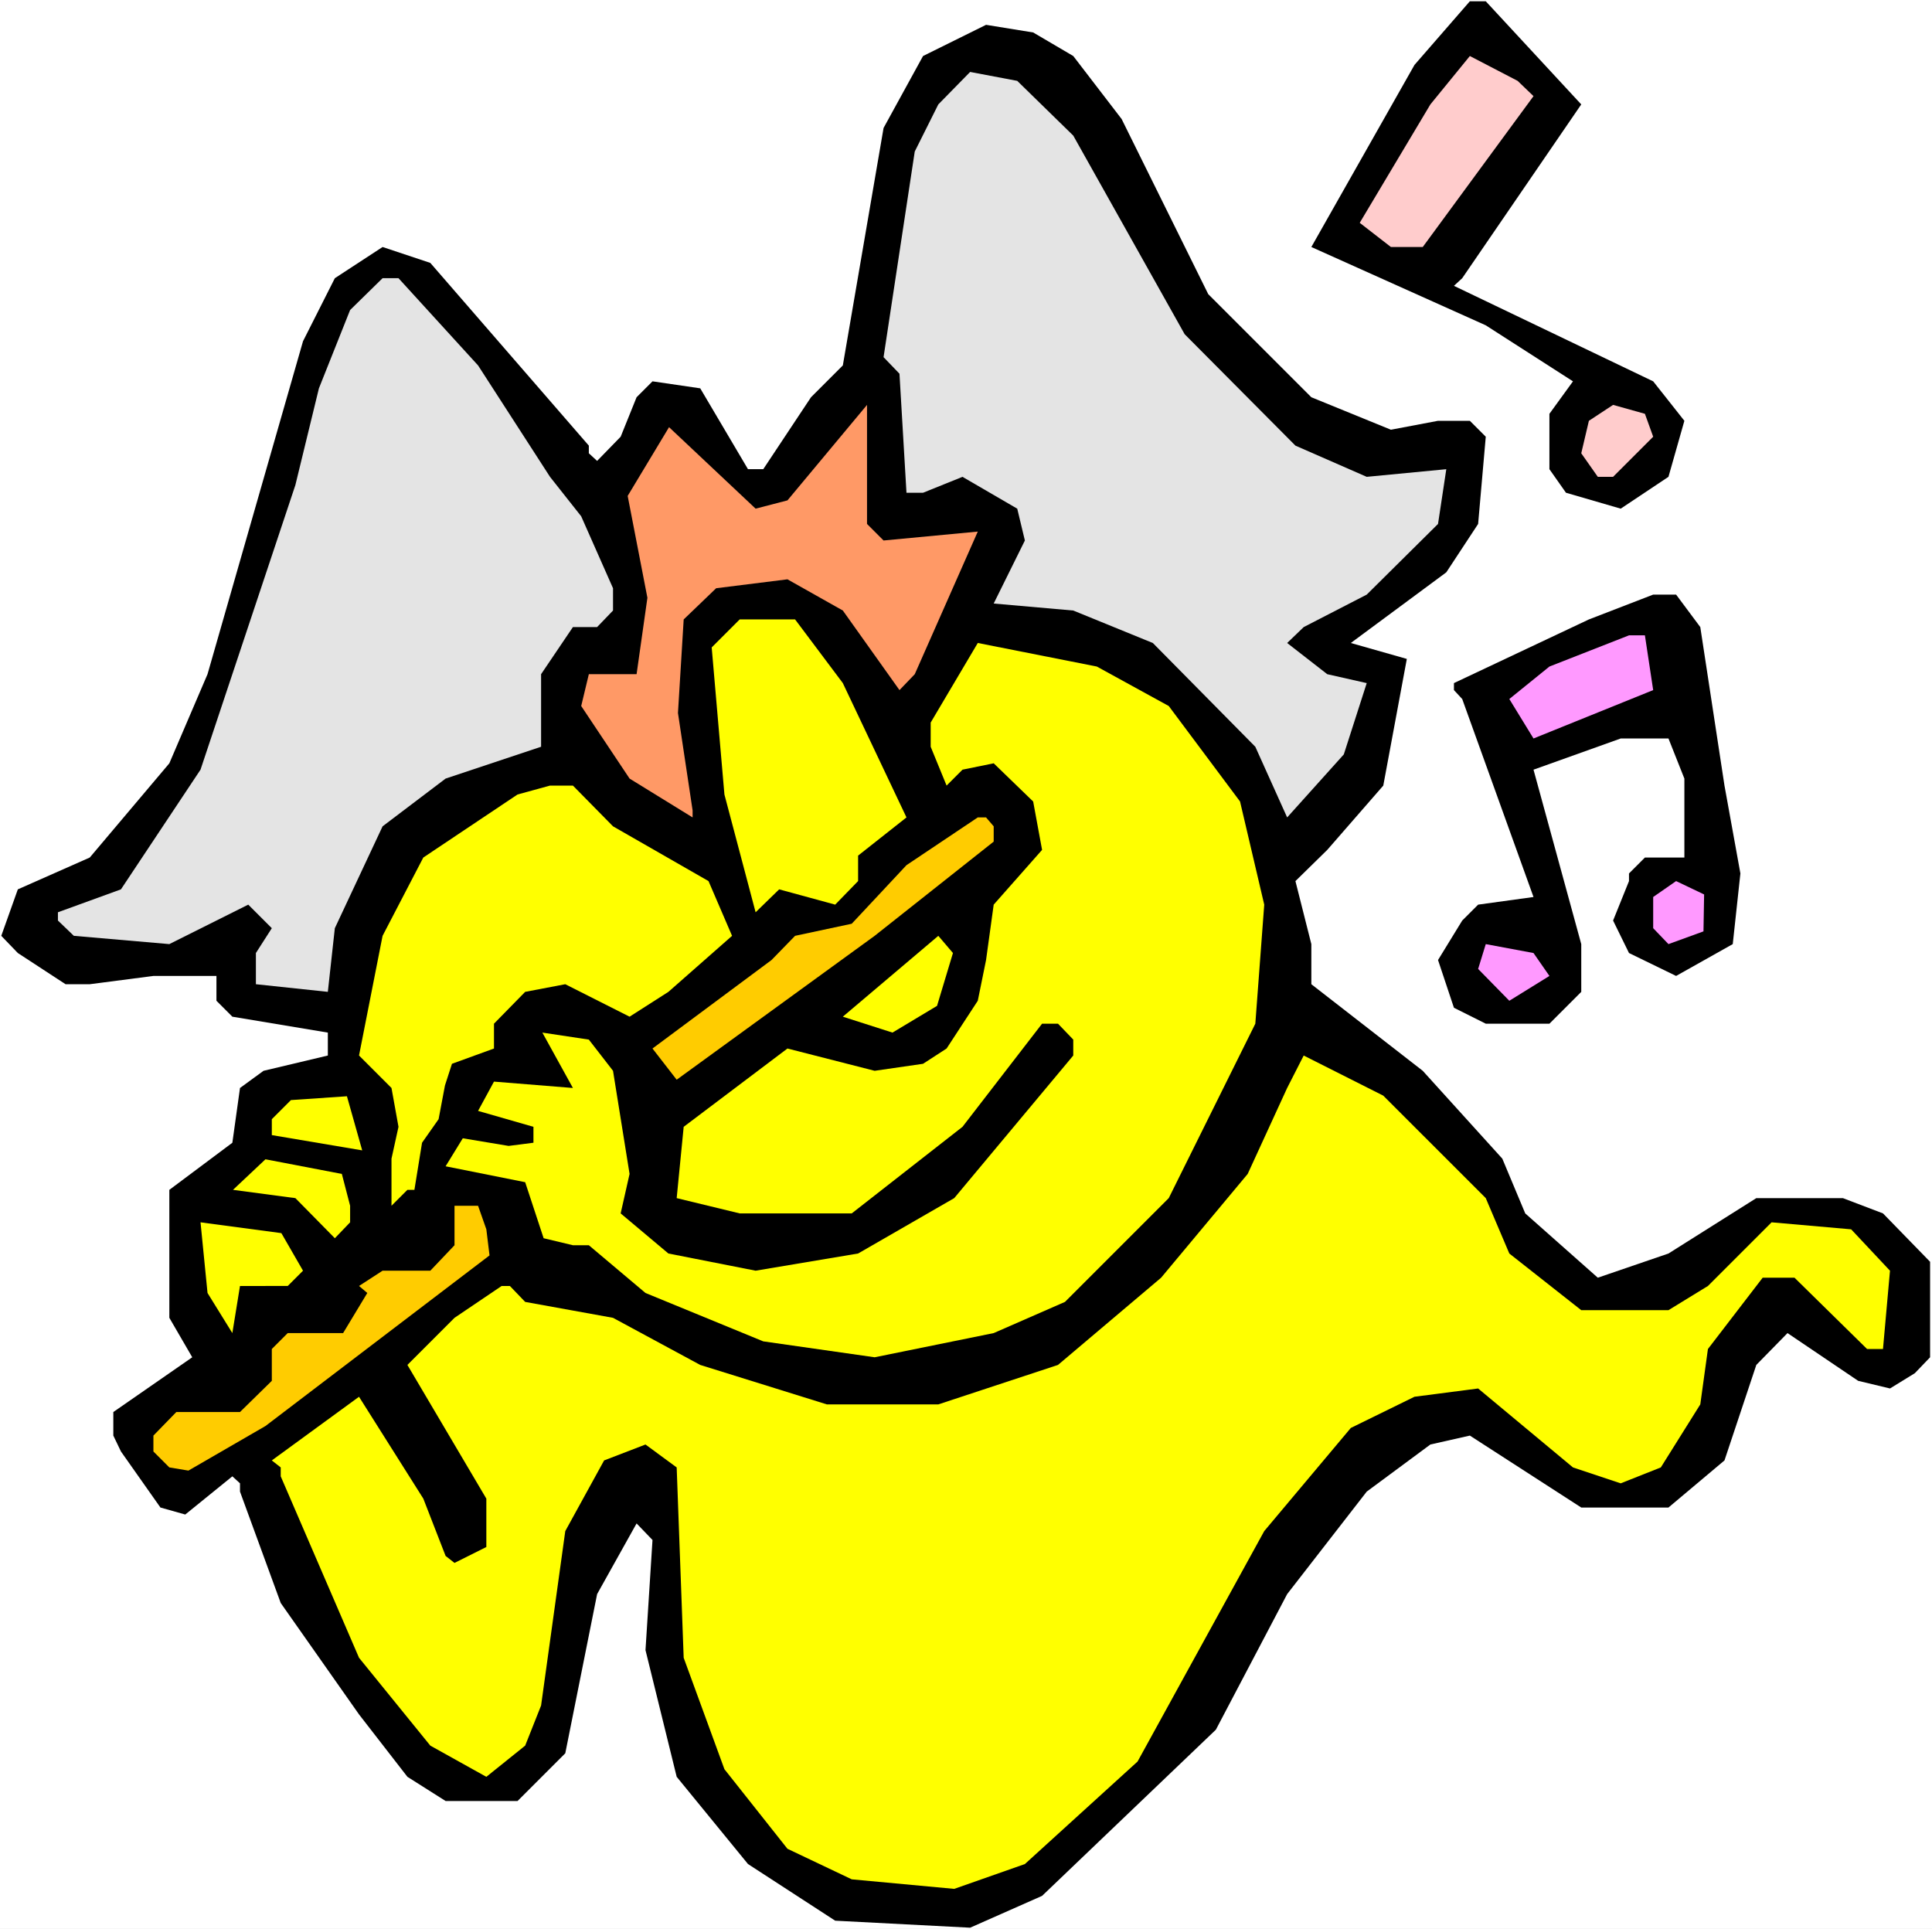 <?xml version="1.0" encoding="UTF-8" standalone="no"?>
<svg
   version="1.0"
   width="129.766mm"
   height="129.556mm"
   id="svg22"
   sodipodi:docname="Playing Flute.wmf"
   xmlns:inkscape="http://www.inkscape.org/namespaces/inkscape"
   xmlns:sodipodi="http://sodipodi.sourceforge.net/DTD/sodipodi-0.dtd"
   xmlns="http://www.w3.org/2000/svg"
   xmlns:svg="http://www.w3.org/2000/svg">
  <rect width="100%" height="100%" fill="#808080" stroke="none"/>
  <sodipodi:namedview
     id="namedview22"
     pagecolor="#ffffff"
     bordercolor="#000000"
     borderopacity="0.25"
     inkscape:showpageshadow="2"
     inkscape:pageopacity="0.0"
     inkscape:pagecheckerboard="0"
     inkscape:deskcolor="#d1d1d1"
     inkscape:document-units="mm" />
  <defs
     id="defs1">
    <pattern
       id="WMFhbasepattern"
       patternUnits="userSpaceOnUse"
       width="6"
       height="6"
       x="0"
       y="0" />
  </defs>
  <path
     style="fill:#ffffff;fill-opacity:1;fill-rule:evenodd;stroke:none"
     d="M 0,489.66 H 490.455 V 0 H 0 Z"
     id="path1" />
  <path
     style="fill:#000000;fill-opacity:1;fill-rule:evenodd;stroke:none"
     d="m 401.414,26.503 -30.219,44.118 -2.101,1.939 50.581,24.241 7.918,10.019 -4.04,14.221 -12.12,8.08 -13.898,-4.04 -4.202,-5.979 V 105.043 L 399.313,96.801 377.174,82.58 332.896,62.702 359.075,16.484 373.134,0.323 h 4.04 z"
     id="path2" />
  <path
     style="fill:#000000;fill-opacity:1;fill-rule:evenodd;stroke:none"
     d="m 272.457,14.221 12.282,15.999 21.978,44.441 26.179,26.18 20.2,8.242 11.958,-2.262 h 8.08 l 4.04,4.04 -1.939,22.14 -8.08,12.282 -24.24,17.938 14.221,4.04 -5.979,32.159 -14.221,16.322 -8.08,7.919 4.04,15.999 v 10.181 l 28.28,21.978 20.2,22.301 5.818,13.898 18.422,16.322 17.938,-6.141 22.301,-14.06 h 21.978 l 10.181,3.878 11.958,12.282 v 24.241 l -3.878,4.04 -6.302,3.878 -8.08,-1.939 -17.938,-12.12 -7.918,8.08 -8.08,24.241 -14.221,11.959 h -22.139 l -28.28,-18.261 -10.019,2.262 -16.16,11.959 -20.2,26.018 -18.099,34.422 -44.117,42.179 -18.261,8.08 -34.259,-1.778 -22.139,-14.383 -18.099,-22.14 -7.918,-32.159 1.778,-27.957 -4.04,-4.202 -10.019,17.938 -8.08,40.401 -12.12,12.12 h -18.261 l -9.696,-6.141 -12.282,-15.837 -19.877,-28.281 -10.342,-28.281 v -2.101 l -1.939,-1.778 -11.958,9.696 -6.302,-1.778 -10.019,-14.221 -1.939,-4.04 v -5.979 l 20.038,-13.898 -5.818,-10.019 v -32.482 l 15.998,-11.959 1.939,-13.898 5.979,-4.363 16.322,-3.878 v -5.818 l -24.24,-4.04 -4.04,-4.04 v -6.303 H 38.946 l -16.16,2.101 h -6.141 l -12.12,-7.919 -4.202,-4.363 4.202,-11.797 18.261,-8.08 20.2,-23.917 9.696,-22.625 24.24,-84.519 8.08,-15.999 12.12,-7.919 12.12,4.04 40.238,46.38 v 1.939 l 2.101,1.939 5.979,-6.141 4.04,-10.019 4.04,-4.04 12.12,1.778 12.12,20.524 h 3.878 l 12.12,-18.261 8.08,-8.08 10.342,-60.278 10.019,-18.261 15.998,-7.919 11.958,1.939 z"
     id="path3" />
  <path
     style="fill:#ffcccc;fill-opacity:1;fill-rule:evenodd;stroke:none"
     d="m 389.294,24.402 -28.118,38.3 h -8.08 l -7.918,-6.141 17.938,-30.058 10.019,-12.282 12.12,6.303 z"
     id="path4" />
  <path
     style="fill:#e4e4e4;fill-opacity:1;fill-rule:evenodd;stroke:none"
     d="m 272.457,34.422 28.28,50.42 28.118,28.281 18.099,7.919 20.2,-1.939 -2.101,13.898 -18.099,17.938 -15.998,8.242 -4.202,4.04 10.181,7.919 10.019,2.262 -5.818,18.1 -14.382,15.999 -8.08,-17.938 -26.018,-26.341 -20.2,-8.242 -20.2,-1.778 7.918,-15.999 -1.939,-8.08 -13.898,-8.08 -10.019,4.04 h -4.202 l -1.778,-30.22 -4.04,-4.202 7.918,-52.198 5.979,-11.959 8.08,-8.242 11.958,2.262 z"
     id="path5" />
  <path
     style="fill:#e4e4e4;fill-opacity:1;fill-rule:evenodd;stroke:none"
     d="m 121.361,92.761 18.261,28.281 7.918,10.019 8.08,18.261 v 5.656 l -4.04,4.202 h -6.141 l -8.08,11.959 v 18.423 l -24.24,8.08 -15.998,12.12 -12.12,25.857 -1.778,16.16 -18.261,-1.939 v -7.919 l 4.04,-6.303 -5.979,-5.979 -20.038,10.019 -24.24,-2.101 -4.04,-3.878 v -2.101 l 15.998,-5.818 20.2,-30.382 24.078,-72.237 5.979,-24.564 7.918,-19.877 8.242,-8.08 h 4.04 z"
     id="path6" />
  <path
     style="fill:#ff9966;fill-opacity:1;fill-rule:evenodd;stroke:none"
     d="m 224.301,137.202 23.917,-2.262 -15.998,36.199 -3.878,4.04 -14.382,-20.201 -14.059,-7.919 -18.099,2.262 -8.242,7.919 -1.454,23.756 3.717,24.725 v 1.778 l -15.998,-9.858 -12.282,-18.423 1.939,-8.08 h 12.12 l 2.747,-19.392 -5.01,-25.857 10.504,-17.453 21.978,20.685 8.08,-2.101 20.2,-24.241 v 30.22 z"
     id="path7" />
  <path
     style="fill:#ffcccc;fill-opacity:1;fill-rule:evenodd;stroke:none"
     d="m 419.675,110.86 -10.181,10.181 h -3.878 l -4.202,-5.979 1.939,-8.242 6.141,-4.04 8.08,2.262 z"
     id="path8" />
  <path
     style="fill:#000000;fill-opacity:1;fill-rule:evenodd;stroke:none"
     d="m 431.633,159.18 6.141,40.239 4.04,22.301 -1.939,17.938 -14.382,8.08 -11.958,-5.818 -4.04,-8.242 4.04,-10.019 v -1.939 l 4.04,-4.04 h 10.019 v -20.039 l -4.04,-10.181 h -12.12 l -22.139,7.919 12.12,44.279 v 12.12 l -8.08,8.08 h -16.16 l -8.08,-4.04 -4.04,-12.12 6.141,-10.019 4.04,-4.04 14.059,-1.939 -18.099,-50.259 -2.101,-2.262 v -1.778 l 34.259,-16.16 16.322,-6.303 h 5.818 z"
     id="path9" />
  <path
     style="fill:#ffff00;fill-opacity:1;fill-rule:evenodd;stroke:none"
     d="m 213.958,173.401 16.16,34.098 -12.282,9.696 v 6.464 l -5.818,5.979 -14.221,-3.878 -5.979,5.818 -7.918,-29.897 -3.232,-37.331 7.11,-7.111 h 14.059 z"
     id="path10" />
  <path
     style="fill:#ff99ff;fill-opacity:1;fill-rule:evenodd;stroke:none"
     d="m 419.675,175.179 -30.381,12.282 -6.141,-10.019 10.181,-8.242 20.2,-7.919 h 4.04 z"
     id="path11" />
  <path
     style="fill:#ffff00;fill-opacity:1;fill-rule:evenodd;stroke:none"
     d="m 296.697,179.219 18.099,24.241 6.141,26.18 -2.262,30.22 -21.978,44.279 -26.341,26.341 -18.099,7.919 -30.219,6.141 -28.28,-4.04 -29.896,-12.282 -14.382,-12.12 h -4.04 l -7.434,-1.778 -4.686,-14.221 -20.2,-4.04 4.363,-7.111 11.635,1.939 6.302,-0.808 v -4.04 l -14.059,-4.04 4.04,-7.434 20.038,1.616 -7.757,-14.06 11.797,1.778 6.141,7.919 4.202,26.18 -2.262,10.019 12.12,10.181 22.139,4.363 26.018,-4.363 24.402,-14.06 30.219,-36.199 v -4.04 l -3.878,-4.04 h -4.04 l -20.2,26.18 -28.118,21.978 h -28.442 l -15.998,-3.878 1.778,-18.1 26.341,-19.877 22.139,5.656 12.282,-1.778 5.979,-3.878 7.918,-12.12 2.101,-10.343 1.939,-14.06 12.282,-13.898 -2.262,-12.282 -10.019,-9.696 -7.918,1.616 -4.04,4.04 -4.04,-9.858 v -6.141 l 11.958,-20.201 30.219,5.979 z"
     id="path12" />
  <path
     style="fill:#ffff00;fill-opacity:1;fill-rule:evenodd;stroke:none"
     d="m 155.621,209.762 24.24,13.898 5.979,13.898 -16.16,14.221 -9.858,6.303 -16.322,-8.242 -10.181,1.939 -7.918,8.08 v 6.303 l -10.666,3.878 -1.778,5.495 -1.616,8.565 -4.202,5.979 -1.939,11.959 h -1.778 l -4.04,4.04 v -11.959 l 1.778,-8.08 -1.778,-9.858 -8.242,-8.242 5.979,-30.382 10.342,-19.877 23.917,-15.999 8.242,-2.262 h 5.818 z"
     id="path13" />
  <path
     style="fill:#ffcc00;fill-opacity:1;fill-rule:evenodd;stroke:none"
     d="m 252.257,209.762 v 3.878 l -30.219,23.917 -50.258,36.523 -6.141,-7.919 30.219,-22.463 5.979,-6.141 14.382,-3.07 13.898,-14.868 18.099,-12.12 h 2.101 z"
     id="path14" />
  <path
     style="fill:#ff99ff;fill-opacity:1;fill-rule:evenodd;stroke:none"
     d="m 432.441,236.427 -8.888,3.232 -3.878,-4.04 v -7.919 l 5.818,-4.04 7.11,3.394 z"
     id="path15" />
  <path
     style="fill:#ffff00;fill-opacity:1;fill-rule:evenodd;stroke:none"
     d="m 237.875,255.334 -11.312,6.787 -12.605,-4.04 24.24,-20.524 3.717,4.363 z"
     id="path16" />
  <path
     style="fill:#ff99ff;fill-opacity:1;fill-rule:evenodd;stroke:none"
     d="m 393.334,247.739 -10.181,6.303 -7.918,-8.08 1.939,-6.303 12.12,2.262 z"
     id="path17" />
  <path
     style="fill:#ffff00;fill-opacity:1;fill-rule:evenodd;stroke:none"
     d="m 377.174,304.139 5.979,14.06 18.261,14.383 h 22.139 l 10.019,-6.141 16.16,-16.16 20.2,1.778 9.858,10.504 -1.778,19.877 h -4.04 l -18.422,-18.1 h -8.08 l -13.898,18.1 -1.939,14.06 -10.019,15.999 -10.181,4.04 -12.12,-4.04 -24.078,-20.039 -16.16,2.101 -16.16,7.919 -21.978,26.18 -32.158,58.501 -28.603,26.018 -17.938,6.303 -26.018,-2.424 -16.322,-7.757 -15.998,-20.201 -10.342,-28.281 -1.778,-48.32 -7.918,-5.818 -10.504,4.04 -9.858,17.938 -6.141,44.279 -4.04,10.181 -9.858,7.919 -14.221,-7.919 -18.099,-22.301 -19.877,-46.057 v -2.262 l -2.262,-1.778 22.139,-16.16 16.322,25.857 5.656,14.544 2.262,1.778 8.08,-4.04 v -12.282 l -20.038,-33.937 11.958,-11.959 11.958,-8.08 h 2.101 l 3.878,4.04 22.301,4.04 22.139,11.959 32.158,10.019 h 28.28 l 30.381,-10.019 26.179,-22.14 21.978,-26.341 10.019,-21.817 4.202,-8.242 20.2,10.181 z"
     id="path18" />
  <path
     style="fill:#ffff00;fill-opacity:1;fill-rule:evenodd;stroke:none"
     d="m 91.95,292.018 -22.947,-3.878 v -4.04 l 4.848,-4.848 14.221,-0.97 z"
     id="path19" />
  <path
     style="fill:#ffff00;fill-opacity:1;fill-rule:evenodd;stroke:none"
     d="m 88.88,306.078 v 4.202 l -3.878,4.04 -10.019,-10.181 -15.837,-2.101 8.242,-7.757 19.392,3.717 z"
     id="path20" />
  <path
     style="fill:#ffcc00;fill-opacity:1;fill-rule:evenodd;stroke:none"
     d="m 123.462,312.057 0.808,6.626 -56.883,43.31 -19.554,11.312 -4.848,-0.808 -4.04,-4.04 v -4.04 l 5.818,-5.979 h 16.16 l 8.08,-7.919 v -8.08 l 4.04,-4.04 h 14.059 l 6.141,-10.181 -2.101,-1.778 5.979,-3.878 h 12.12 l 6.141,-6.464 v -10.019 h 5.979 z"
     id="path21" />
  <path
     style="fill:#ffff00;fill-opacity:1;fill-rule:evenodd;stroke:none"
     d="m 76.922,322.562 -3.878,3.878 H 60.923 l -1.939,11.959 -6.302,-10.181 -1.778,-17.938 20.523,2.747 z"
     id="path22" />
</svg>
